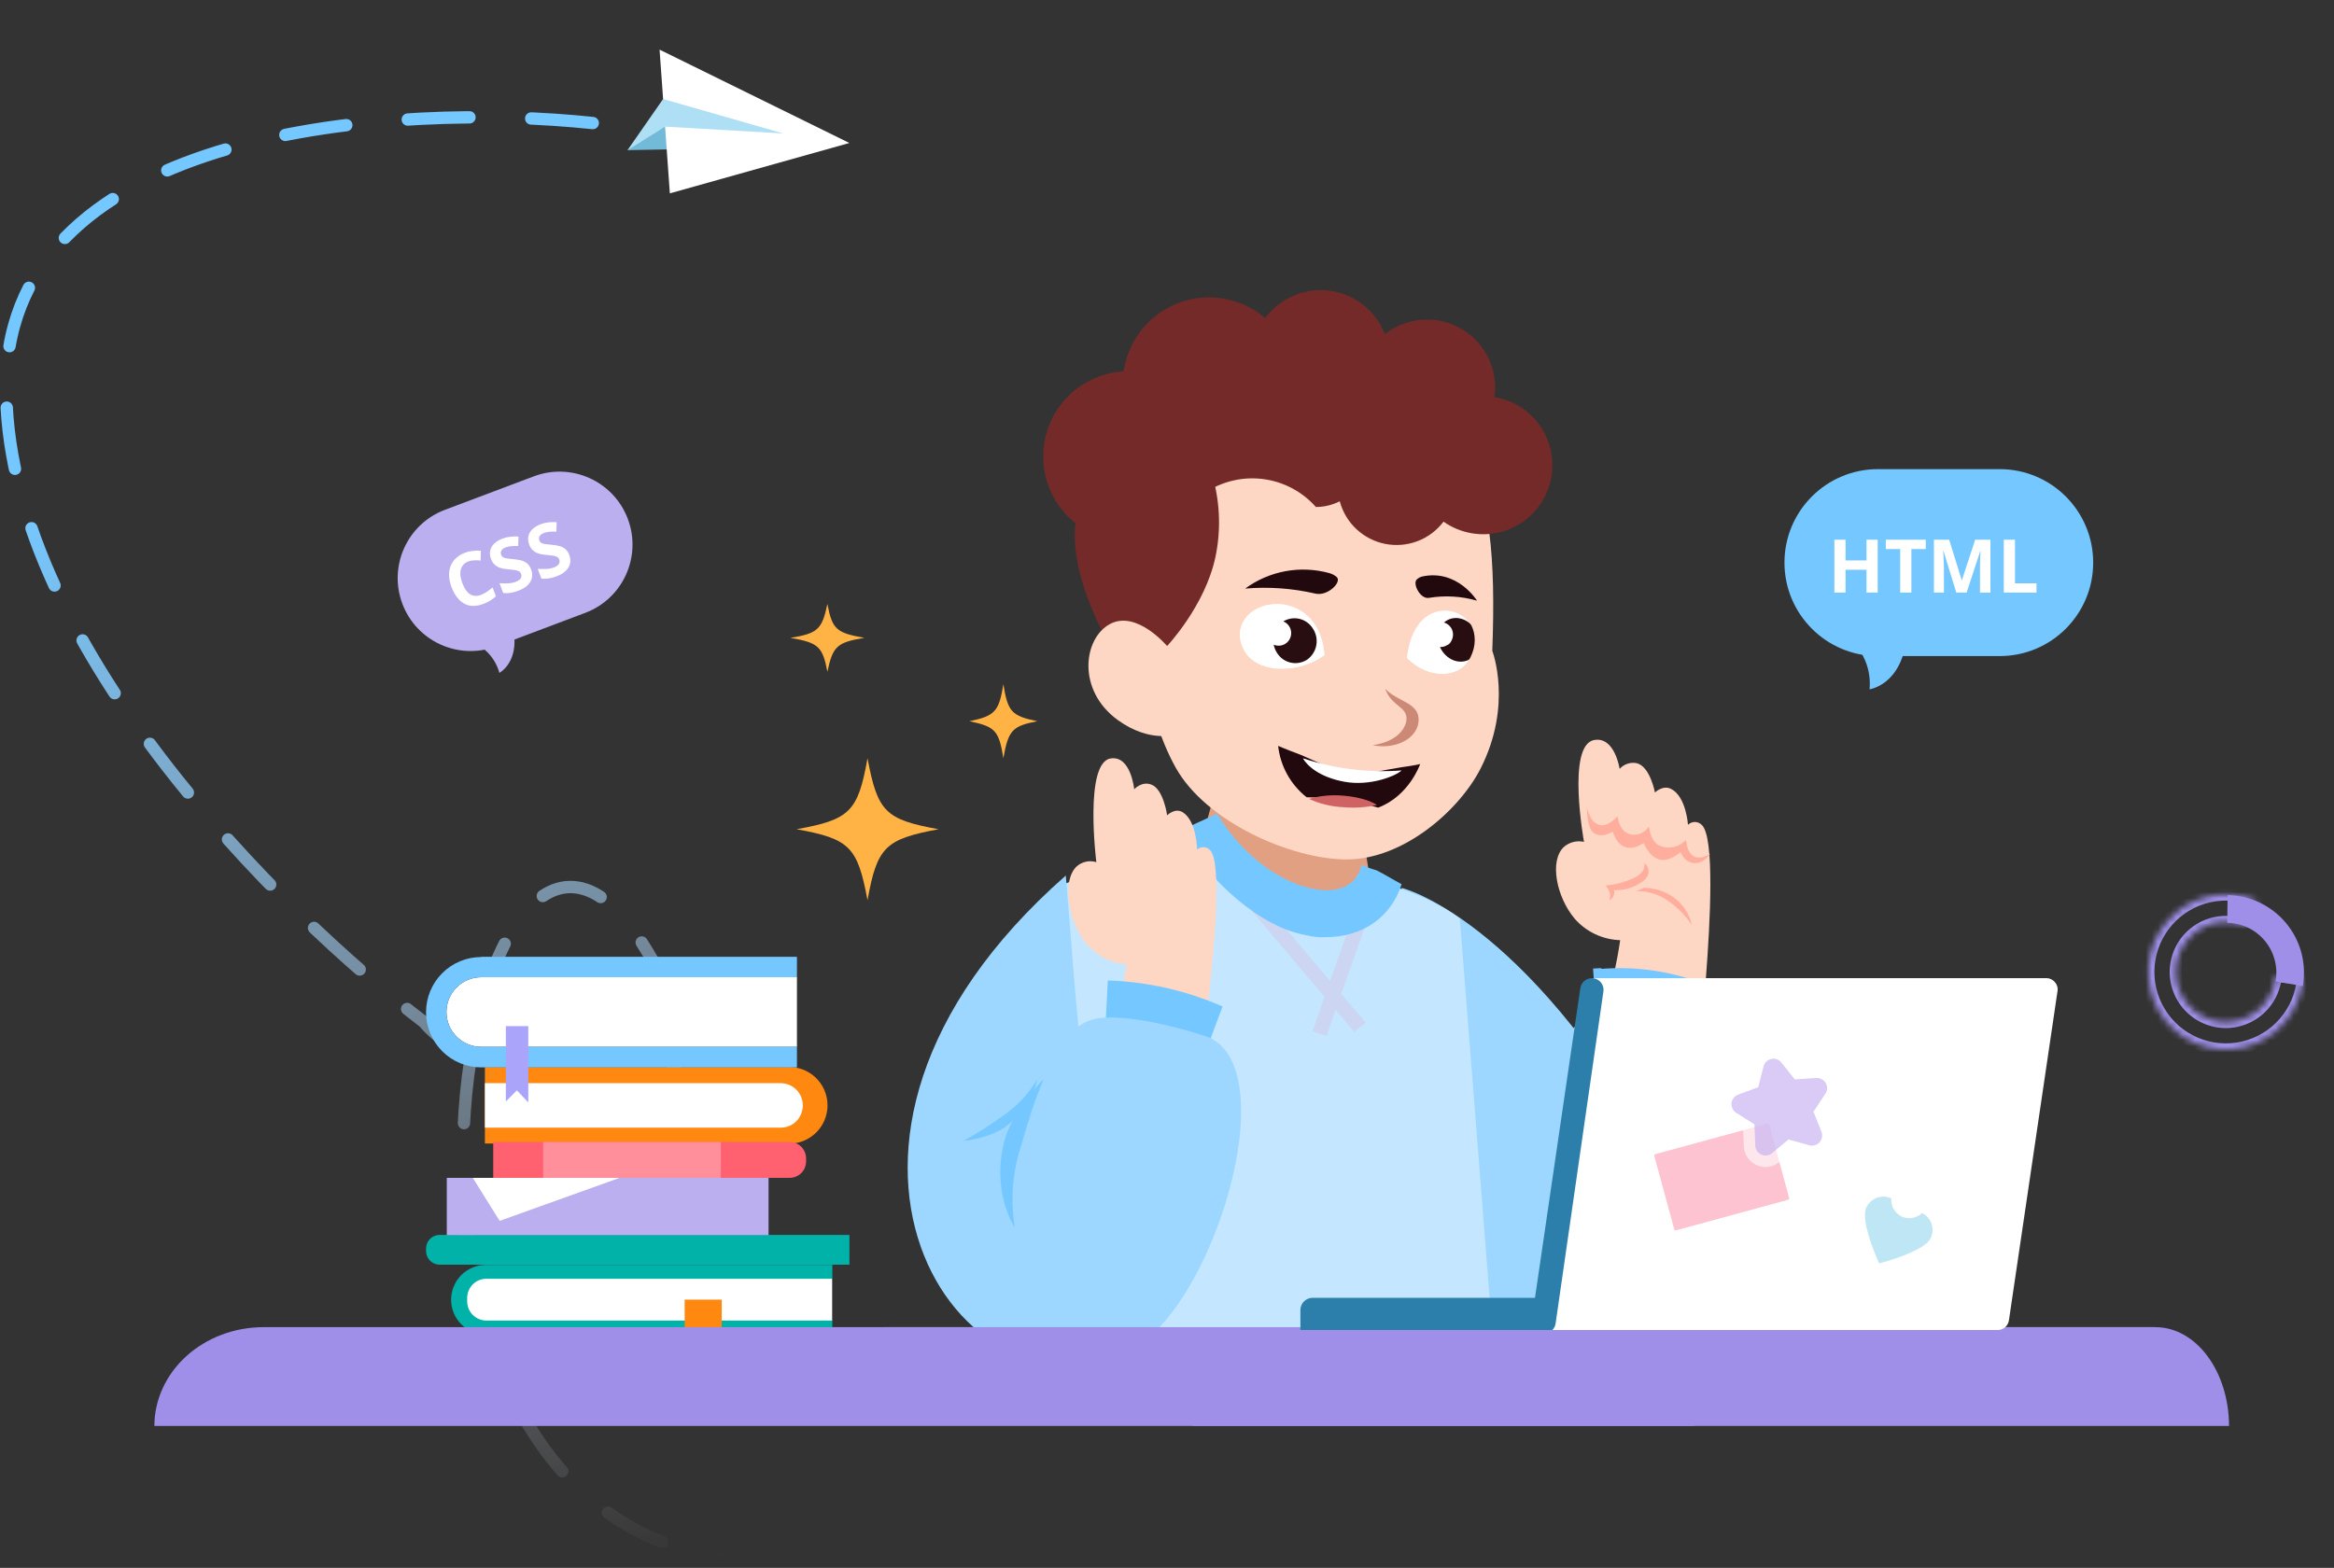 <?xml version="1.0" encoding="UTF-8"?> <svg xmlns="http://www.w3.org/2000/svg" width="378" height="254" viewBox="0 0 378 254" fill="none"><rect x="0" y="0" width="378" height="254" fill="#333333" stroke="none"/> <path d="M96.002 19.934C64.647 16.609 1.75 20.333 1.009 61.83C0.268 103.326 45.803 148.281 68.663 165.571C77.931 177.043 127.513 189.512 103.88 152.604C73.391 104.987 47.347 264.326 134 252.356" stroke="url(#paint0_linear_104_316)" stroke-width="2" stroke-linecap="round" stroke-dasharray="10 10"></path> <path d="M110.355 18.687L128.663 23.812L101.631 24.324L106.965 18.441L110.355 18.687Z" fill="#73BAD8"></path> <path d="M108.485 31.323L106.819 8.041L137.556 23.163L108.485 31.323Z" fill="white"></path> <path d="M107.392 16.037L101.626 24.329L107.708 20.515L107.966 18.462L107.392 16.037Z" fill="#AEDFF4"></path> <path d="M107.709 20.515L107.397 16.042L126.848 21.616L107.709 20.515Z" fill="#AEDFF4"></path> <path d="M349.142 215H143V219.365C160.133 223.748 176.963 227.627 193.488 231H361C360.993 226.762 359.742 222.701 357.52 219.703C355.298 216.705 352.286 215.014 349.142 215Z" fill="#9F8FE8"></path> <path d="M191 149.698C191 149.698 197.607 169.829 211.693 170.827C218.065 171.285 220.75 154.32 223.5 152.836L221 136.836L196.865 127.836L191 149.698Z" fill="#E2A083"></path> <path d="M220.759 167.1V172.261C220.759 172.443 220.831 172.618 220.96 172.747C221.089 172.876 221.264 172.949 221.447 172.949V172.949C221.63 172.949 221.805 172.877 221.935 172.748C222.065 172.619 222.139 172.444 222.141 172.261V167.1H220.759Z" fill="#C4B0F4"></path> <path d="M221.986 167.1H220.914C220.723 167.101 220.533 167.064 220.356 166.992C220.18 166.919 220.019 166.812 219.884 166.678C219.748 166.543 219.641 166.383 219.568 166.206C219.495 166.03 219.457 165.841 219.457 165.65V152.243C219.455 151.981 219.505 151.721 219.604 151.478C219.703 151.235 219.849 151.015 220.034 150.829C220.22 150.643 220.44 150.496 220.682 150.397C220.925 150.297 221.185 150.246 221.447 150.248C221.709 150.246 221.969 150.297 222.212 150.396C222.455 150.496 222.676 150.643 222.861 150.829C223.047 151.014 223.194 151.235 223.294 151.478C223.393 151.721 223.444 151.981 223.442 152.243V165.65C223.449 165.842 223.415 166.034 223.344 166.214C223.273 166.393 223.166 166.556 223.03 166.692C222.893 166.828 222.73 166.934 222.55 167.005C222.371 167.075 222.178 167.108 221.986 167.1Z" fill="white"></path> <path d="M182.752 87.739C190.372 87.739 196.549 81.562 196.549 73.942C196.549 66.323 190.372 60.146 182.752 60.146C175.133 60.146 168.956 66.323 168.956 73.942C168.956 81.562 175.133 87.739 182.752 87.739Z" fill="#752A2A"></path> <path d="M187.133 118.681L179.375 103.99C168.95 84.178 175.487 76.116 185.172 69.946L214.187 88.966L187.133 118.681Z" fill="#752A2A"></path> <path d="M218.092 139.232C227.341 139.232 236.39 131.204 239.79 124.49C245.043 114.168 241.683 105.441 241.683 105.441C242.83 74.9 237.806 64.647 213.585 64.619C189.364 64.59 184.209 73.725 185.327 104.271C185.327 104.271 185.08 114.73 190.384 124.312C195.333 133.24 209.29 139.232 218.092 139.232Z" fill="#FDD6C4"></path> <path d="M224.343 111.582C225.404 114.621 228.288 114.449 227.72 117C226.802 120.326 222.278 120.71 222.278 120.71C225.633 121.456 229.394 119.908 229.733 116.954C230.06 113.795 226.327 113.749 224.343 111.582Z" fill="#CC8976"></path> <path d="M216.487 93.484C216.139 93.179 215.725 92.959 215.277 92.842C212.966 92.206 210.54 92.1 208.183 92.534C205.825 92.968 203.596 93.93 201.664 95.348C205.463 95.029 209.29 95.301 213.006 96.157C215.007 96.656 217.375 94.282 216.487 93.484Z" fill="#21090E"></path> <path d="M230.357 93.387C230.015 93.465 229.702 93.635 229.451 93.88C228.729 94.551 230.025 97.115 231.435 96.851C234.029 96.426 236.685 96.582 239.211 97.309C239.211 97.309 236.046 92.172 230.357 93.387Z" fill="#21090E"></path> <path d="M214.52 106.18C212.293 107.758 209.594 108.527 206.87 108.359C203.206 108.072 201.956 106.094 201.956 106.094C199.181 102.24 201.692 98.358 205.97 97.882C209.296 97.51 214.015 99.436 214.52 106.18Z" fill="white"></path> <path d="M227.846 106.616C227.846 106.616 230.248 109.306 233.758 109.191C236.653 109.099 237.743 107.19 237.743 107.19C240.128 103.491 238.357 99.735 235.036 99.024C232.416 98.474 228.603 99.907 227.846 106.616Z" fill="white"></path> <path d="M212.569 101.743C212.073 100.985 211.303 100.448 210.42 100.247C209.537 100.046 208.611 100.196 207.836 100.665C208.204 100.814 208.522 101.068 208.749 101.394C208.976 101.721 209.103 102.107 209.114 102.504C209.125 102.902 209.02 103.294 208.812 103.633C208.605 103.972 208.302 104.243 207.943 104.413C207.643 104.55 207.315 104.614 206.986 104.601L206.899 104.591C206.811 104.586 206.723 104.574 206.636 104.556L206.463 104.51L206.28 104.444C206.379 104.944 206.578 105.42 206.864 105.842C207.119 106.234 207.451 106.571 207.839 106.832C208.227 107.093 208.664 107.274 209.123 107.363C209.582 107.453 210.055 107.449 210.512 107.352C210.97 107.255 211.404 107.067 211.787 106.8C212.546 106.222 213.052 105.372 213.198 104.429C213.343 103.486 213.118 102.523 212.569 101.743Z" fill="#280D11"></path> <path d="M238.489 101.427C237.196 99.93 235.148 99.686 233.864 100.851C234.337 100.987 234.745 101.291 235.009 101.708C235.207 102.024 235.315 102.387 235.323 102.76C235.33 103.133 235.237 103.5 235.052 103.824C234.973 103.995 234.865 104.15 234.733 104.284C234.624 104.376 234.503 104.453 234.374 104.511C234.027 104.73 233.621 104.837 233.212 104.819C233.38 105.203 233.605 105.559 233.88 105.875C235.191 107.401 237.296 107.629 238.573 106.387C239.85 105.145 239.824 102.936 238.489 101.427Z" fill="#280D11"></path> <path d="M196.52 77.669C197.609 81.78 197.719 86.089 196.841 90.25C195.155 98.169 189.014 104.655 189.014 104.655L182.012 102.785V81.718L196.52 77.669Z" fill="#752A2A"></path> <path d="M189.014 104.655C189.014 104.655 184.071 98.772 179.759 101.094C175.447 103.416 174.346 111.846 181.084 116.685C186.244 120.395 190.373 118.979 190.373 118.979L189.014 104.655Z" fill="#FDD6C4"></path> <path d="M239.853 113.732H232.261L223.591 108.141L216.67 114.322H201.956V106.094C201.956 106.094 203.206 108.072 206.87 108.359C209.594 108.527 212.293 107.758 214.52 106.18L222.909 103.989L227.846 106.616C227.846 106.616 230.249 109.305 233.758 109.19C236.654 109.099 237.743 107.189 237.743 107.189C240.128 103.491 238.357 99.482 235.037 98.783L240.249 100.079L239.853 113.732Z" fill="#FDD6C4"></path> <path d="M198.928 179.515C199.111 179.515 199.286 179.587 199.415 179.716C199.544 179.845 199.616 180.02 199.616 180.203V184.572C199.616 184.755 199.544 184.93 199.415 185.059C199.286 185.188 199.111 185.26 198.928 185.26V185.26C198.745 185.26 198.57 185.188 198.44 185.059C198.31 184.93 198.236 184.755 198.234 184.572V180.203C198.234 180.112 198.252 180.022 198.287 179.938C198.322 179.854 198.373 179.778 198.438 179.714C198.502 179.65 198.579 179.6 198.663 179.565C198.747 179.531 198.837 179.514 198.928 179.515V179.515Z" fill="#C4B0F4"></path> <path d="M198.389 180.358H199.461C199.848 180.358 200.218 180.204 200.491 179.931C200.764 179.658 200.918 179.287 200.918 178.901V152.163C200.909 151.638 200.697 151.137 200.325 150.765C199.954 150.394 199.453 150.182 198.928 150.173V150.173C198.403 150.182 197.901 150.394 197.529 150.765C197.157 151.136 196.943 151.637 196.933 152.163V178.901C196.945 179.283 197.103 179.646 197.374 179.917C197.644 180.187 198.007 180.345 198.389 180.358V180.358Z" fill="white"></path> <path d="M242.027 64.343C242.105 63.837 242.145 63.325 242.147 62.812C242.149 60.74 241.567 58.709 240.469 56.952C239.37 55.195 237.799 53.783 235.934 52.877C234.07 51.972 231.989 51.61 229.929 51.832C227.868 52.055 225.912 52.854 224.285 54.136C223.564 52.272 222.356 50.635 220.786 49.397C219.216 48.159 217.343 47.365 215.361 47.099C213.38 46.833 211.363 47.104 209.523 47.884C207.682 48.664 206.085 49.925 204.898 51.533C202.868 49.795 200.382 48.675 197.735 48.307C195.088 47.939 192.391 48.337 189.964 49.455C187.537 50.572 185.481 52.363 184.04 54.613C182.599 56.864 181.834 59.48 181.834 62.153C181.834 62.273 181.834 62.394 181.834 62.514C180.293 63.123 178.907 64.067 177.775 65.278C176.644 66.488 175.796 67.936 175.292 69.514C174.789 71.093 174.643 72.764 174.866 74.407C175.088 76.049 175.672 77.621 176.577 79.009C177.481 80.398 178.684 81.568 180.096 82.434C181.509 83.301 183.096 83.843 184.744 84.02C186.391 84.198 188.058 84.006 189.622 83.46C191.187 82.914 192.611 82.027 193.79 80.864C196.529 78.486 200.095 77.286 203.713 77.523C207.332 77.76 210.71 79.416 213.115 82.131C214.458 82.13 215.781 81.814 216.979 81.208C217.437 82.934 218.372 84.496 219.675 85.717C220.979 86.938 222.599 87.768 224.352 88.112C226.104 88.455 227.919 88.299 229.587 87.662C231.255 87.024 232.71 85.93 233.786 84.505C235.161 85.474 236.737 86.12 238.397 86.396C240.057 86.671 241.757 86.569 243.371 86.096C244.986 85.623 246.473 84.792 247.722 83.665C248.97 82.537 249.948 81.142 250.583 79.585C251.218 78.027 251.493 76.346 251.388 74.667C251.283 72.988 250.8 71.354 249.976 69.887C249.152 68.421 248.008 67.159 246.628 66.196C245.249 65.233 243.67 64.594 242.009 64.326L242.027 64.343Z" fill="#752A2A"></path> <path d="M258.008 158.47H331.142H331.56C332.056 158.525 332.51 158.774 332.822 159.164C333.134 159.553 333.278 160.05 333.223 160.546H259.682C259.735 160.049 259.588 159.551 259.274 159.162C258.961 158.772 258.505 158.524 258.008 158.47V158.47Z" fill="#A0BAEA"></path> <path d="M234.297 208.209C235.645 209.171 236.65 210.539 237.164 212.114C236.858 212.237 236.535 212.308 236.206 212.326C235.616 210.903 234.658 209.662 233.431 208.731C231.935 207.628 230.28 206.76 228.522 206.156C230.587 206.353 232.571 207.058 234.297 208.209V208.209Z" fill="#E2A083"></path> <path d="M234.326 213.662C234.94 214.451 235.412 215.342 235.719 216.294C235.439 216.59 235.101 216.826 234.727 216.988C234.49 216.034 234.065 215.138 233.477 214.35C232.286 212.95 230.727 211.911 228.976 211.351C230.989 211.408 232.904 212.235 234.326 213.662Z" fill="#E2A083"></path> <path d="M127.337 172.873C128.19 172.807 129.047 172.919 129.855 173.2C130.663 173.481 131.404 173.927 132.031 174.508C132.659 175.089 133.16 175.794 133.502 176.578C133.845 177.361 134.021 178.208 134.021 179.063C134.021 179.918 133.845 180.765 133.502 181.548C133.16 182.332 132.659 183.037 132.031 183.618C131.404 184.199 130.663 184.645 129.855 184.926C129.047 185.207 128.19 185.319 127.337 185.253H78.532V172.873H127.337Z" fill="#FF8811"></path> <path d="M126.432 175.473C126.906 175.474 127.375 175.568 127.812 175.751C128.251 175.932 128.649 176.2 128.981 176.54C129.314 176.876 129.576 177.276 129.754 177.714C129.932 178.153 130.022 178.622 130.018 179.096C130.012 180.048 129.635 180.96 128.966 181.638C128.633 181.97 128.238 182.233 127.803 182.412C127.368 182.592 126.902 182.683 126.432 182.682H78.532V175.473H126.432Z" fill="white"></path> <path d="M77.94 158.309H129.068V169.586H77.94C76.445 169.586 75.011 168.992 73.953 167.935C72.896 166.877 72.302 165.443 72.302 163.948C72.302 162.452 72.896 161.018 73.953 159.96C75.011 158.903 76.445 158.309 77.94 158.309V158.309Z" fill="white"></path> <path d="M77.94 155H129.068V158.309H77.94C76.445 158.309 75.011 158.903 73.953 159.96C72.896 161.018 72.302 162.452 72.302 163.947C72.302 165.443 72.896 166.877 73.953 167.935C75.011 168.992 76.445 169.586 77.94 169.586H129.068V172.917H77.94C75.569 172.917 73.295 171.975 71.619 170.298C69.942 168.622 69 166.348 69 163.977C69 161.606 69.942 159.332 71.619 157.655C73.295 155.978 75.569 155.037 77.94 155.037V155Z" fill="#75C7FF"></path> <path d="M85.558 166.234V178.585L83.71 176.642L81.921 178.439V166.234H85.558Z" fill="#ABA4FB"></path> <path d="M71.22 200.06H137.57V204.88H71.22C70.63 204.88 70.07 204.65 69.65 204.23C69.23 203.81 69 203.25 69 202.66V202.27C69 201.68 69.23 201.12 69.65 200.7C70.07 200.28 70.63 200.05 71.22 200.05V200.06Z" fill="#00B2A8"></path> <path d="M124.47 200.09H72.36V190.81H76.57L85.2 193.17L100.32 190.81H124.47V200.09Z" fill="#BBAFEF"></path> <path d="M100.36 190.81H76.57L80.92 197.78L100.36 190.81Z" fill="white"></path> <path d="M79.88 185H127.88C128.59 185 129.27 185.28 129.77 185.78C130.27 186.28 130.55 186.96 130.55 187.67V188.14C130.55 188.85 130.27 189.53 129.77 190.03C129.27 190.53 128.59 190.81 127.88 190.81H79.88V185Z" fill="#FF6170"></path> <path d="M116.74 185H87.97V190.81H116.74V185Z" fill="#FF909B"></path> <path d="M134.8 216.19H78.7C77.21 216.19 75.77 215.6 74.71 214.54C73.65 213.48 73.06 212.05 73.06 210.55C73.06 209.81 73.2 209.08 73.49 208.39C73.77 207.71 74.19 207.08 74.71 206.56C75.23 206.04 75.86 205.62 76.54 205.34C77.22 205.06 77.96 204.91 78.7 204.91H134.8V207.16L132.08 210.57L134.8 213.93V216.19Z" fill="#00B2A8"></path> <path d="M78.77 207.16H134.77V213.93H78.77C77.95 213.93 77.16 213.6 76.57 213.02C75.99 212.44 75.66 211.65 75.66 210.82V210.27C75.66 209.45 75.99 208.65 76.57 208.07C77.15 207.48 77.94 207.16 78.77 207.16Z" fill="white"></path> <path d="M110.88 210.54H116.89V220.33L113.88 217.99L110.88 220.33V210.54Z" fill="#FF8811"></path> <path d="M227 143.836L227.357 183.343L241.409 216.836L276 207.888C273.362 202.431 273.006 195.019 268.368 186.839C246.614 148.519 227 143.836 227 143.836Z" fill="#9DD7FF"></path> <path d="M242 219.736L236.422 148.842C236.422 148.842 233.526 146.216 225.892 143.643C223.702 142.949 221.866 142.324 219.885 141.631C219.248 144.404 215.999 145.512 212.182 144.887C207.449 144.267 201.443 141.148 197.064 134.836C189.783 136.222 172.685 143.086 172.685 143.086C172.615 144.136 168.161 181.485 166.041 207.758C165.618 218.985 168.589 219.836 168.589 219.836H242V219.736Z" fill="#C4E7FF"></path> <path d="M220.703 143.925L215.402 158.912L201.816 142.836L200 144.333L214.499 161.498L212.545 167.088L214.848 167.836L216.31 163.609L219.309 167.155L221.189 165.653L217.218 161.023L223 144.74L220.703 143.925Z" fill="#CCD6F2"></path> <path d="M262.393 152.308C260.991 152.263 259.613 151.932 258.347 151.335C257.081 150.738 255.953 149.888 255.034 148.838C252.099 145.369 250.886 139.496 253.247 137.233C253.686 136.84 254.213 136.558 254.785 136.409C255.357 136.261 255.957 136.251 256.534 136.38C256.534 136.38 253.675 120.737 258.158 119.889C261.521 119.251 262.306 124.56 262.306 124.56C262.647 124.176 263.084 123.888 263.574 123.726C264.064 123.564 264.589 123.533 265.095 123.638C267.26 124.206 268.024 128.384 268.024 128.384C268.024 128.384 269.307 127.108 270.666 127.816C273.098 129.092 273.374 133.618 273.374 133.618C273.519 133.474 273.691 133.359 273.881 133.28C274.071 133.202 274.275 133.161 274.481 133.161C274.687 133.161 274.891 133.202 275.081 133.28C275.271 133.359 275.443 133.474 275.588 133.618C277.754 135.533 276.948 149.616 276.303 158.111C276.162 159.671 276.087 161.227 275.875 162.712C275.805 163.785 275.729 164.482 275.729 164.482C275.748 164.605 275.723 164.73 275.659 164.836L260.08 162.996C261.087 159.488 261.859 155.917 262.393 152.308V152.308Z" fill="#FDD6C4"></path> <path d="M277 159.799L276.305 163.836C269.493 162.08 263.796 159.799 259 156.986C265.088 156.438 271.201 157.394 277 159.799V159.799Z" fill="#75C7FF"></path> <path d="M258.644 165.781L258 156.907C258.428 156.907 258.855 156.836 259.212 156.836C264.142 159.147 269.997 161.022 277 162.464L275.999 166.836L258.644 165.781Z" fill="#75C7FF"></path> <path d="M245.821 200.724C251.815 184.101 249.228 165.367 259.378 164.082C264.762 163.267 272.599 164.697 274.778 165.176C275.282 165.24 275.77 165.401 276.213 165.651C288.474 171.442 279.481 216.331 265.717 217.832C263.059 218.101 245 202.98 245 202.98C245.139 202.902 245.614 200.724 245.821 200.724Z" fill="#9DD7FF"></path> <path d="M172.608 141.836C175.196 172.062 175.054 189.031 187 204.759L182.533 217.99C156.401 233.04 122.869 185.584 172.608 141.836Z" fill="#9DD7FF"></path> <path d="M168 174.836C168 174.836 167.31 179.211 162.896 182.496C160.205 184.471 156 184.836 156 184.836C158.193 183.64 160.313 182.299 162.347 180.82C164.626 179.293 166.557 177.249 168 174.836V174.836Z" fill="#75C7FF"></path> <path d="M220.501 140.107C219.858 143.319 216.868 144.76 213.019 144.042C208.242 143.319 201.548 139.225 197.127 131.836C196.846 131.915 191 134.646 191 134.646C196.058 143.075 204.328 150.301 211.594 151.505C212.574 151.761 213.579 151.869 214.584 151.827C220.522 151.827 225.202 148.786 227 143.24C225.645 142.516 224.22 141.634 222.935 140.989C222.107 140.759 221.293 140.465 220.501 140.107Z" fill="#75C7FF"></path> <path d="M182.49 156.263C181.145 156.151 179.836 155.751 178.643 155.086C177.451 154.42 176.4 153.505 175.555 152.395C172.888 148.741 172.019 142.625 174.353 140.372C174.79 139.985 175.312 139.719 175.871 139.596C176.429 139.474 177.008 139.499 177.555 139.669C177.555 139.669 175.535 123.501 179.889 122.868C183.157 122.372 183.688 127.859 183.688 127.859C183.688 127.859 184.89 126.522 186.42 127.087C188.441 127.79 189.022 132.078 189.022 132.078C189.022 132.078 190.289 130.81 191.547 131.583C193.81 132.989 193.881 137.634 193.881 137.634C194.181 137.356 194.574 137.214 194.974 137.24C195.373 137.266 195.746 137.457 196.012 137.773C197.947 139.813 196.613 154.228 195.613 162.873C195.411 164.472 195.214 166.038 195.012 167.583C194.881 168.712 194.745 169.415 194.745 169.415C194.745 169.554 194.679 169.692 194.679 169.836L179.813 167.172C180.949 163.607 181.844 159.961 182.49 156.263V156.263Z" fill="#FDD6C4"></path> <path d="M198 163.053L195.464 169.836L179 166.941L179.411 158.836C185.837 159.04 192.157 160.474 198 163.053V163.053Z" fill="#75C7FF"></path> <path d="M160.223 200.235C168.66 184.17 168.228 164.99 179.111 164.848C184.877 164.644 192.877 167.067 195.11 167.828C195.621 167.963 196.108 168.174 196.552 168.452C208.729 175.797 193.598 220.04 178.893 219.835C176.08 219.835 159 202.312 159 202.312C159.218 202.312 160.081 200.167 160.223 200.235Z" fill="#9DD7FF"></path> <path d="M162.67 184.829C163.977 179.797 169 174.836 169 174.836C167.346 178.911 167.037 179.987 165.217 186.122C163.948 190.252 163.649 194.589 164.341 198.836C164.341 198.836 160.486 193.123 162.67 184.829Z" fill="#75C7FF"></path> <path d="M42.624 215H349V219.365C323.536 223.748 298.524 227.627 273.963 231H25C25.01 226.762 26.87 222.701 30.172 219.703C33.475 216.705 37.952 215.014 42.624 215Z" fill="#9F8FE8"></path> <path d="M258.008 158.47H331.142H331.389C331.651 158.47 331.91 158.525 332.149 158.633C332.388 158.74 332.601 158.897 332.775 159.094C332.948 159.29 333.078 159.521 333.156 159.771C333.233 160.022 333.256 160.286 333.224 160.546V160.546L325.351 213.908C325.285 214.341 325.067 214.735 324.735 215.02C324.404 215.305 323.982 215.462 323.544 215.462H250.416L258.008 158.47Z" fill="white"></path> <path d="M274.38 138.763C273.433 138.257 273.181 137.094 273.037 136.089C272.548 136.601 271.941 136.971 271.276 137.161C270.611 137.352 269.91 137.357 269.242 137.176C268.937 137.072 268.643 136.932 268.367 136.759C267.498 136.089 267.264 135.008 267.024 133.921C266.672 134.454 266.167 134.856 265.584 135.066C265.001 135.276 264.369 135.285 263.781 135.09C262.671 134.673 262.12 133.421 261.982 132.252C261.191 133.004 260.243 133.838 259.212 133.668C258.903 133.611 258.609 133.485 258.349 133.299C258.09 133.112 257.871 132.87 257.707 132.587C257.379 132.05 257.14 131.458 257 130.836C257.001 131.62 257.079 132.402 257.234 133.168C257.396 133.921 257.629 134.755 258.343 135.065C259.212 135.564 260.321 135.229 261.191 134.73C262.456 138.567 265.225 137.258 266.179 136.563C266.473 137.198 266.846 137.789 267.288 138.32C267.765 138.856 268.398 139.207 269.086 139.319C270.195 139.401 271.305 138.738 272.174 138.055C272.363 138.495 272.632 138.892 272.965 139.224C273.199 139.471 275.1 140.893 277 138.308C276.281 138.763 275.255 139.18 274.38 138.763Z" fill="#FFAE9D"></path> <path d="M264.668 142.212C263.196 142.896 261.616 143.318 260 143.46C260.324 143.752 260.558 144.131 260.674 144.552C260.791 144.973 260.785 145.418 260.657 145.836C260.953 145.692 261.188 145.448 261.322 145.146C261.455 144.844 261.477 144.505 261.384 144.189C262.999 144.28 264.597 143.815 265.913 142.871C266.173 142.723 266.4 142.523 266.581 142.285C266.762 142.046 266.894 141.774 266.968 141.483C267.03 141.174 267.001 140.854 266.885 140.561C266.768 140.269 266.569 140.016 266.311 139.836C266.354 140.123 266.328 140.416 266.237 140.691C266.145 140.966 265.99 141.215 265.783 141.418C265.455 141.74 265.079 142.008 264.668 142.212V142.212Z" fill="#FFAE9D"></path> <path d="M265 144.354C266.877 144.325 268.71 144.892 270.21 145.966C271.708 147.028 272.992 148.339 274 149.836C273.633 148.13 272.652 146.601 271.226 145.512C269.807 144.421 268.038 143.83 266.215 143.836" fill="#FFAE9D"></path> <path d="M210.604 212.188C210.615 211.676 210.825 211.187 211.188 210.825C211.551 210.463 212.04 210.255 212.553 210.244H248.598L255.932 160.145C255.959 159.898 256.035 159.659 256.154 159.442C256.274 159.224 256.435 159.033 256.628 158.877C256.822 158.722 257.044 158.607 257.282 158.537C257.521 158.468 257.77 158.446 258.017 158.473C258.263 158.5 258.502 158.576 258.72 158.695C258.937 158.815 259.129 158.976 259.284 159.169C259.439 159.363 259.555 159.585 259.624 159.823C259.694 160.062 259.715 160.311 259.688 160.558L251.935 214.413C251.878 214.807 251.697 215.172 251.419 215.457H210.609L210.604 212.188Z" fill="#2B7FAA"></path> <path d="M218.417 125.795C218.417 125.795 211.281 122.516 210.606 122.262C208.342 121.422 207 120.836 207 120.836C207.178 122.46 207.678 124.033 208.471 125.461C209.264 126.89 210.334 128.146 211.618 129.156L217.743 129.321L223.201 130.836C228.238 128.926 230 123.777 230 123.777C230 123.777 228.995 124.025 227.061 124.28C225.974 124.439 218.417 125.795 218.417 125.795Z" fill="#21090E"></path> <path d="M211 122.836C211.655 123.973 213.612 125.91 217.793 126.654C221.973 127.398 226.105 125.676 227 124.809C221.588 125.214 216.149 124.543 211 122.836Z" fill="white"></path> <path d="M217.572 128.899C215.677 128.727 213.746 128.907 212 129.418C213.628 130.199 215.558 130.666 217.572 130.768C219.4 130.929 221.261 130.804 223 130.402C221.866 129.658 219.876 129.084 217.572 128.899Z" fill="#CF6363"></path> <g opacity="0.6"> <path opacity="0.6" d="M285.966 180.163L267.368 185.238C266.375 185.508 265.789 186.533 266.06 187.526L269.424 199.857C269.695 200.85 270.72 201.435 271.713 201.164L290.312 196.09C291.304 195.819 291.89 194.795 291.619 193.802L288.255 181.471C287.984 180.478 286.959 179.893 285.966 180.163Z" fill="white"></path> <path opacity="0.6" d="M286.23 182.023L268.079 186.975C267.954 187.009 267.88 187.139 267.914 187.264L271.156 199.147C271.19 199.272 271.32 199.346 271.445 199.312L289.596 194.36C289.721 194.326 289.795 194.196 289.761 194.071L286.519 182.188C286.485 182.063 286.355 181.989 286.23 182.023Z" fill="#F9587B"></path> <path opacity="0.6" d="M297.27 174.492C296.961 173.966 296.52 173.531 295.991 173.229C295.462 172.928 294.863 172.77 294.254 172.771H294.013L291.519 172.938L289.97 170.977C289.644 170.56 289.227 170.223 288.751 169.992C288.275 169.76 287.753 169.64 287.224 169.641V169.641C286.973 169.641 286.723 169.668 286.478 169.721C285.836 169.856 285.245 170.169 284.772 170.624C284.299 171.079 283.964 171.659 283.806 172.295L283.193 174.715L280.853 175.587C280.239 175.815 279.7 176.21 279.298 176.728C278.897 177.246 278.648 177.866 278.58 178.518C278.512 179.17 278.628 179.827 278.914 180.417C279.2 181.007 279.645 181.505 280.199 181.855L282.315 183.185L282.418 185.685C282.443 186.34 282.651 186.975 283.019 187.517C283.387 188.06 283.9 188.488 284.5 188.753C284.951 188.952 285.44 189.056 285.933 189.057C286.754 189.054 287.547 188.764 288.176 188.237L290.097 186.637L292.505 187.313C292.817 187.4 293.139 187.444 293.463 187.445C294.036 187.443 294.6 187.301 295.106 187.031C295.612 186.761 296.045 186.371 296.366 185.895C296.686 185.42 296.886 184.873 296.946 184.302C297.007 183.732 296.927 183.155 296.714 182.623L295.785 180.329L297.172 178.248C297.546 177.696 297.753 177.05 297.771 176.384C297.788 175.718 297.614 175.062 297.27 174.492Z" fill="white"></path> <path opacity="0.6" d="M288.508 172.135L290.67 174.864L294.139 174.635C294.447 174.614 294.754 174.68 295.026 174.825C295.298 174.97 295.524 175.188 295.679 175.455C295.833 175.721 295.91 176.026 295.9 176.334C295.891 176.642 295.795 176.942 295.624 177.198L293.697 180.094L294.988 183.322C295.104 183.609 295.137 183.923 295.083 184.227C295.03 184.532 294.892 184.816 294.685 185.046C294.478 185.276 294.211 185.443 293.914 185.529C293.617 185.615 293.301 185.615 293.004 185.53L289.655 184.59L286.983 186.814C286.746 187.012 286.458 187.139 286.153 187.181C285.848 187.223 285.537 187.179 285.255 187.054C284.974 186.928 284.732 186.727 284.559 186.472C284.386 186.217 284.289 185.918 284.276 185.61L284.133 182.135L281.191 180.283C280.93 180.119 280.72 179.885 280.585 179.608C280.449 179.331 280.395 179.022 280.426 178.715C280.458 178.408 280.575 178.116 280.764 177.873C280.952 177.629 281.206 177.443 281.495 177.336L284.758 176.126L285.612 172.754C285.688 172.456 285.846 172.184 286.067 171.97C286.289 171.757 286.566 171.609 286.868 171.545C287.169 171.48 287.482 171.501 287.772 171.606C288.062 171.71 288.317 171.893 288.508 172.135V172.135Z" fill="#976EE5"></path> <path opacity="0.6" d="M305.022 192.102C304.112 192.106 303.221 192.367 302.452 192.855C301.683 193.343 301.067 194.037 300.676 194.859C299.385 197.56 301.691 203.14 302.74 205.411C302.881 205.714 303.106 205.971 303.389 206.151C303.671 206.331 303.999 206.426 304.334 206.426C304.479 206.425 304.623 206.408 304.764 206.374C307.19 205.76 312.97 204.04 314.26 201.333C314.81 200.187 314.885 198.87 314.466 197.669C314.264 197.072 313.943 196.521 313.523 196.051C313.104 195.58 312.594 195.198 312.024 194.928C311.424 194.642 310.767 194.495 310.103 194.498C309.779 194.499 309.457 194.532 309.139 194.596C308.692 193.714 307.972 193 307.086 192.56C306.451 192.257 305.755 192.1 305.051 192.102H305.022Z" fill="white"></path> <path opacity="0.6" d="M311.273 196.511C310.844 196.931 310.296 197.208 309.705 197.306C309.113 197.405 308.505 197.319 307.963 197.061C307.422 196.802 306.972 196.384 306.676 195.862C306.38 195.34 306.251 194.74 306.307 194.143C305.945 193.973 305.553 193.877 305.153 193.859C304.754 193.841 304.355 193.902 303.979 194.038C303.603 194.175 303.257 194.384 302.962 194.653C302.667 194.923 302.428 195.248 302.259 195.611C301.181 197.864 304.335 204.671 304.335 204.671C304.335 204.671 311.605 202.83 312.678 200.582C313.03 199.856 313.08 199.019 312.816 198.256C312.553 197.493 311.998 196.866 311.273 196.511Z" fill="#4BB9E0"></path> </g> <path d="M140.497 122.836C142.123 131.479 143.357 132.777 152 134.333C143.357 135.959 142.058 137.193 140.497 145.836C138.877 137.193 137.643 135.894 129 134.333C137.643 132.789 138.953 131.479 140.497 122.836Z" fill="#FFB345"></path> <path d="M162.5 110.836C163.218 115.357 163.858 115.969 168 116.839C163.937 117.617 163.297 118.315 162.5 122.836C161.782 118.315 161.148 117.709 157 116.839C161.148 115.969 161.782 115.271 162.5 110.836Z" fill="#FFB345"></path> <path d="M134 97.836C134.784 101.98 135.475 102.535 140 103.333C135.561 104.052 134.869 104.692 134 108.836C133.216 104.692 132.525 104.13 128 103.333C132.432 102.62 133.131 101.98 134 97.836Z" fill="#FFB345"></path> <path d="M86.453 77.167L72.057 82.592C65.953 84.893 62.867 91.712 65.167 97.817C67.468 103.921 74.287 107.007 80.391 104.707L94.787 99.281C100.892 96.981 103.978 90.162 101.677 84.057C99.375 77.947 92.558 74.866 86.453 77.167Z" fill="#BBAFEF"></path> <path d="M74.933 102.944C75.576 103.003 77.415 104.126 79.073 105.798C79.929 106.704 80.553 107.811 80.88 109.017C82.055 108.287 83.607 106.4 83.28 103.104L74.933 102.944Z" fill="#BBAFEF"></path> <path d="M75.853 90.953C75.531 91.074 75.266 91.247 75.06 91.47C74.861 91.69 74.72 91.953 74.638 92.257C74.554 92.554 74.53 92.888 74.567 93.258C74.612 93.626 74.713 94.02 74.871 94.439C75.085 95.008 75.336 95.469 75.623 95.823C75.915 96.166 76.25 96.386 76.629 96.483C77.007 96.579 77.428 96.54 77.892 96.365C78.222 96.241 78.533 96.081 78.827 95.885C79.128 95.686 79.444 95.447 79.775 95.168L80.313 96.595C80.014 96.869 79.706 97.105 79.387 97.303C79.068 97.5 78.695 97.679 78.268 97.84C77.445 98.15 76.7 98.238 76.034 98.104C75.373 97.96 74.799 97.629 74.314 97.111C73.825 96.586 73.425 95.912 73.115 95.088C72.886 94.482 72.76 93.897 72.736 93.333C72.709 92.762 72.783 92.234 72.959 91.749C73.143 91.26 73.429 90.828 73.817 90.451C74.212 90.071 74.713 89.767 75.319 89.538C75.716 89.389 76.133 89.291 76.569 89.247C77.01 89.192 77.446 89.181 77.878 89.215L77.848 90.804C77.495 90.774 77.145 90.765 76.799 90.776C76.46 90.784 76.144 90.843 75.853 90.953ZM86.02 92.251C86.198 92.722 86.237 93.178 86.138 93.617C86.038 94.056 85.804 94.457 85.436 94.818C85.072 95.169 84.576 95.462 83.947 95.699C83.67 95.804 83.39 95.888 83.106 95.952C82.83 96.013 82.556 96.057 82.283 96.083C82.016 96.098 81.753 96.094 81.497 96.071L80.9 94.488C81.344 94.509 81.795 94.514 82.253 94.504C82.715 94.484 83.149 94.397 83.553 94.245C83.83 94.141 84.037 94.02 84.173 93.883C84.317 93.743 84.402 93.596 84.429 93.44C84.464 93.282 84.45 93.12 84.388 92.956C84.312 92.754 84.176 92.608 83.98 92.52C83.791 92.428 83.559 92.366 83.281 92.334C83.001 92.294 82.685 92.26 82.332 92.23C82.111 92.211 81.869 92.182 81.607 92.144C81.342 92.099 81.075 92.024 80.805 91.921C80.54 91.807 80.294 91.643 80.068 91.429C79.842 91.215 79.66 90.925 79.522 90.558C79.341 90.079 79.296 89.63 79.386 89.211C79.481 88.782 79.696 88.402 80.033 88.07C80.377 87.735 80.826 87.463 81.38 87.254C81.799 87.096 82.214 86.995 82.625 86.952C83.044 86.905 83.493 86.894 83.972 86.918L83.921 88.451C83.498 88.439 83.125 88.448 82.802 88.475C82.479 88.503 82.164 88.575 81.857 88.69C81.647 88.769 81.48 88.871 81.356 88.994C81.232 89.118 81.151 89.255 81.114 89.406C81.084 89.554 81.1 89.711 81.162 89.875C81.233 90.062 81.35 90.202 81.513 90.295C81.673 90.38 81.888 90.44 82.158 90.475C82.427 90.51 82.762 90.546 83.161 90.584C83.646 90.624 84.07 90.695 84.433 90.797C84.804 90.897 85.122 91.059 85.386 91.284C85.651 91.509 85.862 91.832 86.02 92.251ZM92.205 89.92C92.383 90.392 92.422 90.847 92.322 91.286C92.223 91.726 91.989 92.126 91.621 92.487C91.257 92.838 90.761 93.132 90.132 93.369C89.855 93.473 89.575 93.557 89.291 93.621C89.015 93.683 88.741 93.726 88.468 93.752C88.2 93.767 87.938 93.764 87.682 93.741L87.085 92.157C87.529 92.178 87.98 92.183 88.438 92.173C88.9 92.153 89.333 92.067 89.738 91.914C90.015 91.81 90.221 91.689 90.358 91.552C90.502 91.412 90.587 91.265 90.614 91.109C90.648 90.951 90.635 90.79 90.573 90.625C90.496 90.423 90.36 90.277 90.165 90.189C89.976 90.097 89.743 90.035 89.466 90.003C89.186 89.963 88.87 89.929 88.517 89.899C88.296 89.88 88.054 89.851 87.792 89.814C87.527 89.768 87.259 89.694 86.989 89.59C86.724 89.476 86.479 89.312 86.253 89.098C86.027 88.884 85.844 88.594 85.706 88.227C85.526 87.748 85.481 87.299 85.571 86.88C85.665 86.451 85.881 86.071 86.218 85.739C86.562 85.404 87.011 85.132 87.565 84.923C87.984 84.765 88.399 84.665 88.81 84.621C89.228 84.574 89.677 84.563 90.157 84.588L90.106 86.12C89.683 86.109 89.31 86.117 88.987 86.144C88.664 86.172 88.349 86.244 88.042 86.359C87.832 86.438 87.665 86.54 87.541 86.664C87.416 86.787 87.336 86.925 87.299 87.076C87.269 87.224 87.285 87.38 87.347 87.544C87.418 87.732 87.534 87.871 87.698 87.964C87.858 88.049 88.073 88.109 88.342 88.144C88.612 88.179 88.947 88.216 89.345 88.253C89.831 88.293 90.255 88.364 90.618 88.466C90.989 88.566 91.307 88.728 91.571 88.953C91.836 89.179 92.047 89.501 92.205 89.92Z" fill="white"></path> <path d="M323.857 76H304.143C295.783 76 289 82.782 289 91.143C289 99.503 295.783 106.285 304.143 106.285H323.857C332.218 106.285 339 99.503 339 91.143C339 82.775 332.218 76 323.857 76Z" fill="#75C7FF"></path> <path d="M298.393 101.705C299.138 102.065 300.835 104.243 302.069 106.998C302.685 108.471 302.933 110.081 302.781 111.674C304.519 111.33 307.234 109.769 308.331 105.669L298.393 101.705Z" fill="#75C7FF"></path> <path d="M304.1 96H302.288V92.304H298.892V96H297.08V87.432H298.892V90.792H302.288V87.432H304.1V96ZM309.556 96H307.744V88.944H305.416V87.432H311.884V88.944H309.556V96ZM316.829 96L314.765 89.28H314.717C314.725 89.44 314.737 89.68 314.753 90C314.769 90.32 314.785 90.664 314.801 91.032C314.817 91.392 314.825 91.72 314.825 92.016V96H313.205V87.432H315.677L317.705 93.984H317.741L319.889 87.432H322.361V96H320.669V91.944C320.669 91.672 320.673 91.36 320.681 91.008C320.697 90.656 320.709 90.324 320.717 90.012C320.733 89.692 320.745 89.452 320.753 89.292H320.705L318.497 96H316.829ZM324.525 96V87.432H326.337V94.5H329.817V96H324.525Z" fill="white"></path> <mask id="path-80-inside-1_104_316" fill="white"> <path d="M373.002 158.47C372.788 161.124 371.737 163.642 369.999 165.66C368.262 167.677 365.928 169.091 363.335 169.696C360.742 170.302 358.024 170.068 355.573 169.029C353.121 167.989 351.063 166.198 349.696 163.913C348.329 161.628 347.722 158.968 347.965 156.317C348.207 153.665 349.286 151.159 351.045 149.16C352.804 147.161 355.152 145.772 357.752 145.195C360.351 144.617 363.067 144.88 365.507 145.946L363.715 150.049C362.144 149.363 360.396 149.194 358.723 149.566C357.05 149.937 355.538 150.831 354.406 152.118C353.274 153.404 352.58 155.017 352.424 156.724C352.268 158.431 352.658 160.143 353.538 161.614C354.418 163.084 355.743 164.237 357.32 164.906C358.898 165.575 360.648 165.726 362.317 165.336C363.986 164.946 365.488 164.037 366.606 162.738C367.724 161.439 368.401 159.819 368.539 158.11L373.002 158.47Z"></path> </mask> <path d="M373.002 158.47C372.788 161.124 371.737 163.642 369.999 165.66C368.262 167.677 365.928 169.091 363.335 169.696C360.742 170.302 358.024 170.068 355.573 169.029C353.121 167.989 351.063 166.198 349.696 163.913C348.329 161.628 347.722 158.968 347.965 156.317C348.207 153.665 349.286 151.159 351.045 149.16C352.804 147.161 355.152 145.772 357.752 145.195C360.351 144.617 363.067 144.88 365.507 145.946L363.715 150.049C362.144 149.363 360.396 149.194 358.723 149.566C357.05 149.937 355.538 150.831 354.406 152.118C353.274 153.404 352.58 155.017 352.424 156.724C352.268 158.431 352.658 160.143 353.538 161.614C354.418 163.084 355.743 164.237 357.32 164.906C358.898 165.575 360.648 165.726 362.317 165.336C363.986 164.946 365.488 164.037 366.606 162.738C367.724 161.439 368.401 159.819 368.539 158.11L373.002 158.47Z" stroke="#9F8FE8" stroke-width="2" mask="url(#path-80-inside-1_104_316)"></path> <path d="M360.775 145.012C362.592 145.041 364.381 145.464 366.019 146.251C367.657 147.039 369.105 148.172 370.263 149.573C371.42 150.974 372.26 152.61 372.724 154.367C373.188 156.125 373.266 157.962 372.951 159.752L368.541 158.976C368.744 157.824 368.694 156.642 368.395 155.511C368.096 154.38 367.556 153.327 366.811 152.425C366.066 151.523 365.134 150.793 364.08 150.287C363.025 149.78 361.873 149.508 360.704 149.489L360.775 145.012Z" fill="#9F8FE8"></path> <defs> <linearGradient id="paint0_linear_104_316" x1="44.5" y1="16" x2="115" y2="253" gradientUnits="userSpaceOnUse"> <stop offset="0.214" stop-color="#75C7FF"></stop> <stop offset="1" stop-color="#F1EFFC" stop-opacity="0"></stop> </linearGradient> </defs> </svg> 